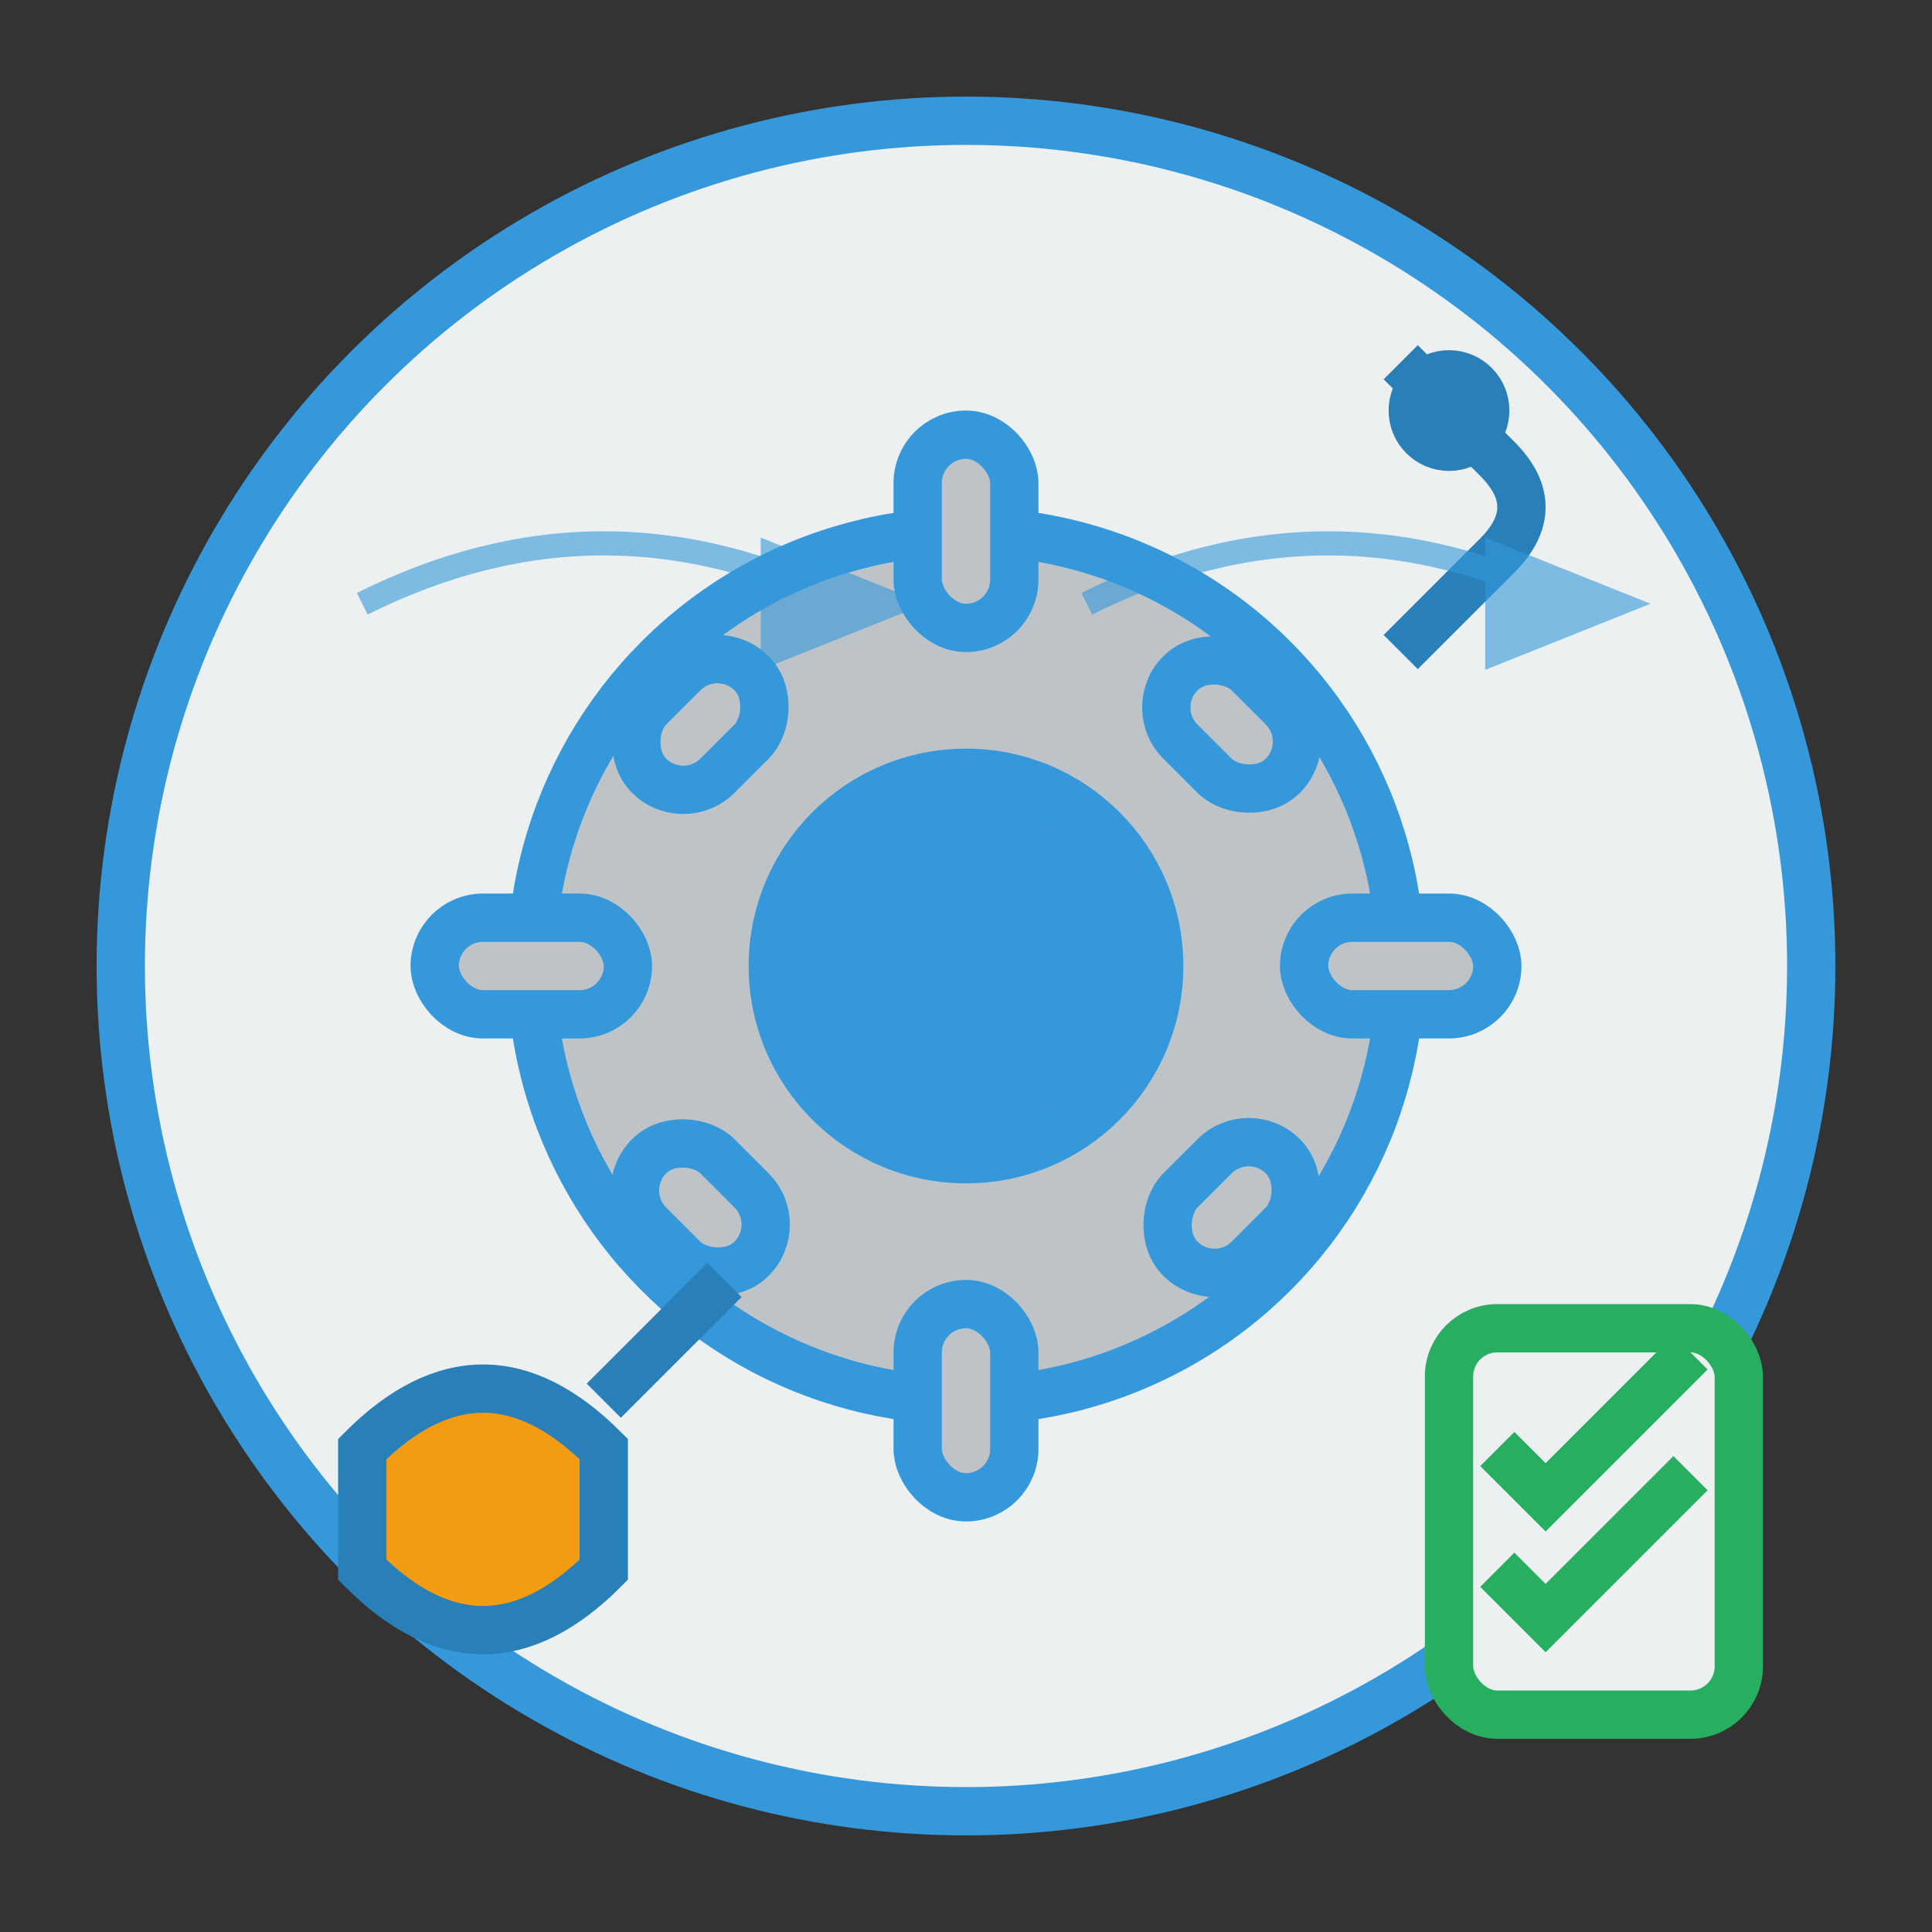 <svg width="80" height="80" viewBox="0 0 80 80" fill="none" xmlns="http://www.w3.org/2000/svg">
    <rect x="0" y="0" width="80" height="80" fill="#333333" stroke="none"/>
    <circle cx="40" cy="40" r="35" fill="#ecf0f1" stroke="#3498db" stroke-width="2"/>
    
    <!-- Gear/cog wheel -->
    <g stroke="#3498db" stroke-width="2" fill="#bdc3c7">
        <circle cx="40" cy="40" r="18"/>
        <circle cx="40" cy="40" r="8" fill="#3498db"/>
        <!-- Gear teeth -->
        <rect x="38" y="18" width="4" height="8" rx="2"/>
        <rect x="38" y="54" width="4" height="8" rx="2"/>
        <rect x="18" y="38" width="8" height="4" rx="2"/>
        <rect x="54" y="38" width="8" height="4" rx="2"/>
        <rect x="27" y="27" width="4" height="6" rx="2" transform="rotate(45 29 30)"/>
        <rect x="49" y="27" width="4" height="6" rx="2" transform="rotate(-45 51 30)"/>
        <rect x="27" y="47" width="4" height="6" rx="2" transform="rotate(-45 29 50)"/>
        <rect x="49" y="47" width="4" height="6" rx="2" transform="rotate(45 51 50)"/>
    </g>
    
    <!-- Maintenance tools -->
    <g stroke="#2980b9" stroke-width="2" fill="none">
        <!-- Wrench -->
        <path d="M58 15 L62 19 Q64 21 62 23 L58 27"/>
        <circle cx="60" cy="17" r="1.5" fill="#2980b9"/>
        
        <!-- Oil can -->
        <path d="M15 60 Q20 55 25 60 L25 65 Q20 70 15 65 Z" fill="#f39c12"/>
        <line x1="25" y1="58" x2="30" y2="53"/>
    </g>
    
    <!-- Maintenance checklist -->
    <g stroke="#27ae60" stroke-width="2" fill="none">
        <rect x="60" y="55" width="12" height="16" rx="2" fill="#ecf0f1"/>
        <path d="M62 60 L64 62 L70 56"/>
        <path d="M62 65 L64 67 L70 61"/>
    </g>
    
    <!-- Air flow indicators -->
    <g stroke="#3498db" stroke-width="1" fill="none" opacity="0.6">
        <path d="M15 25 Q25 20 35 25"/>
        <path d="M45 25 Q55 20 65 25"/>
        <polygon points="32,23 37,25 32,27" fill="#3498db"/>
        <polygon points="62,23 67,25 62,27" fill="#3498db"/>
    </g>
</svg>
